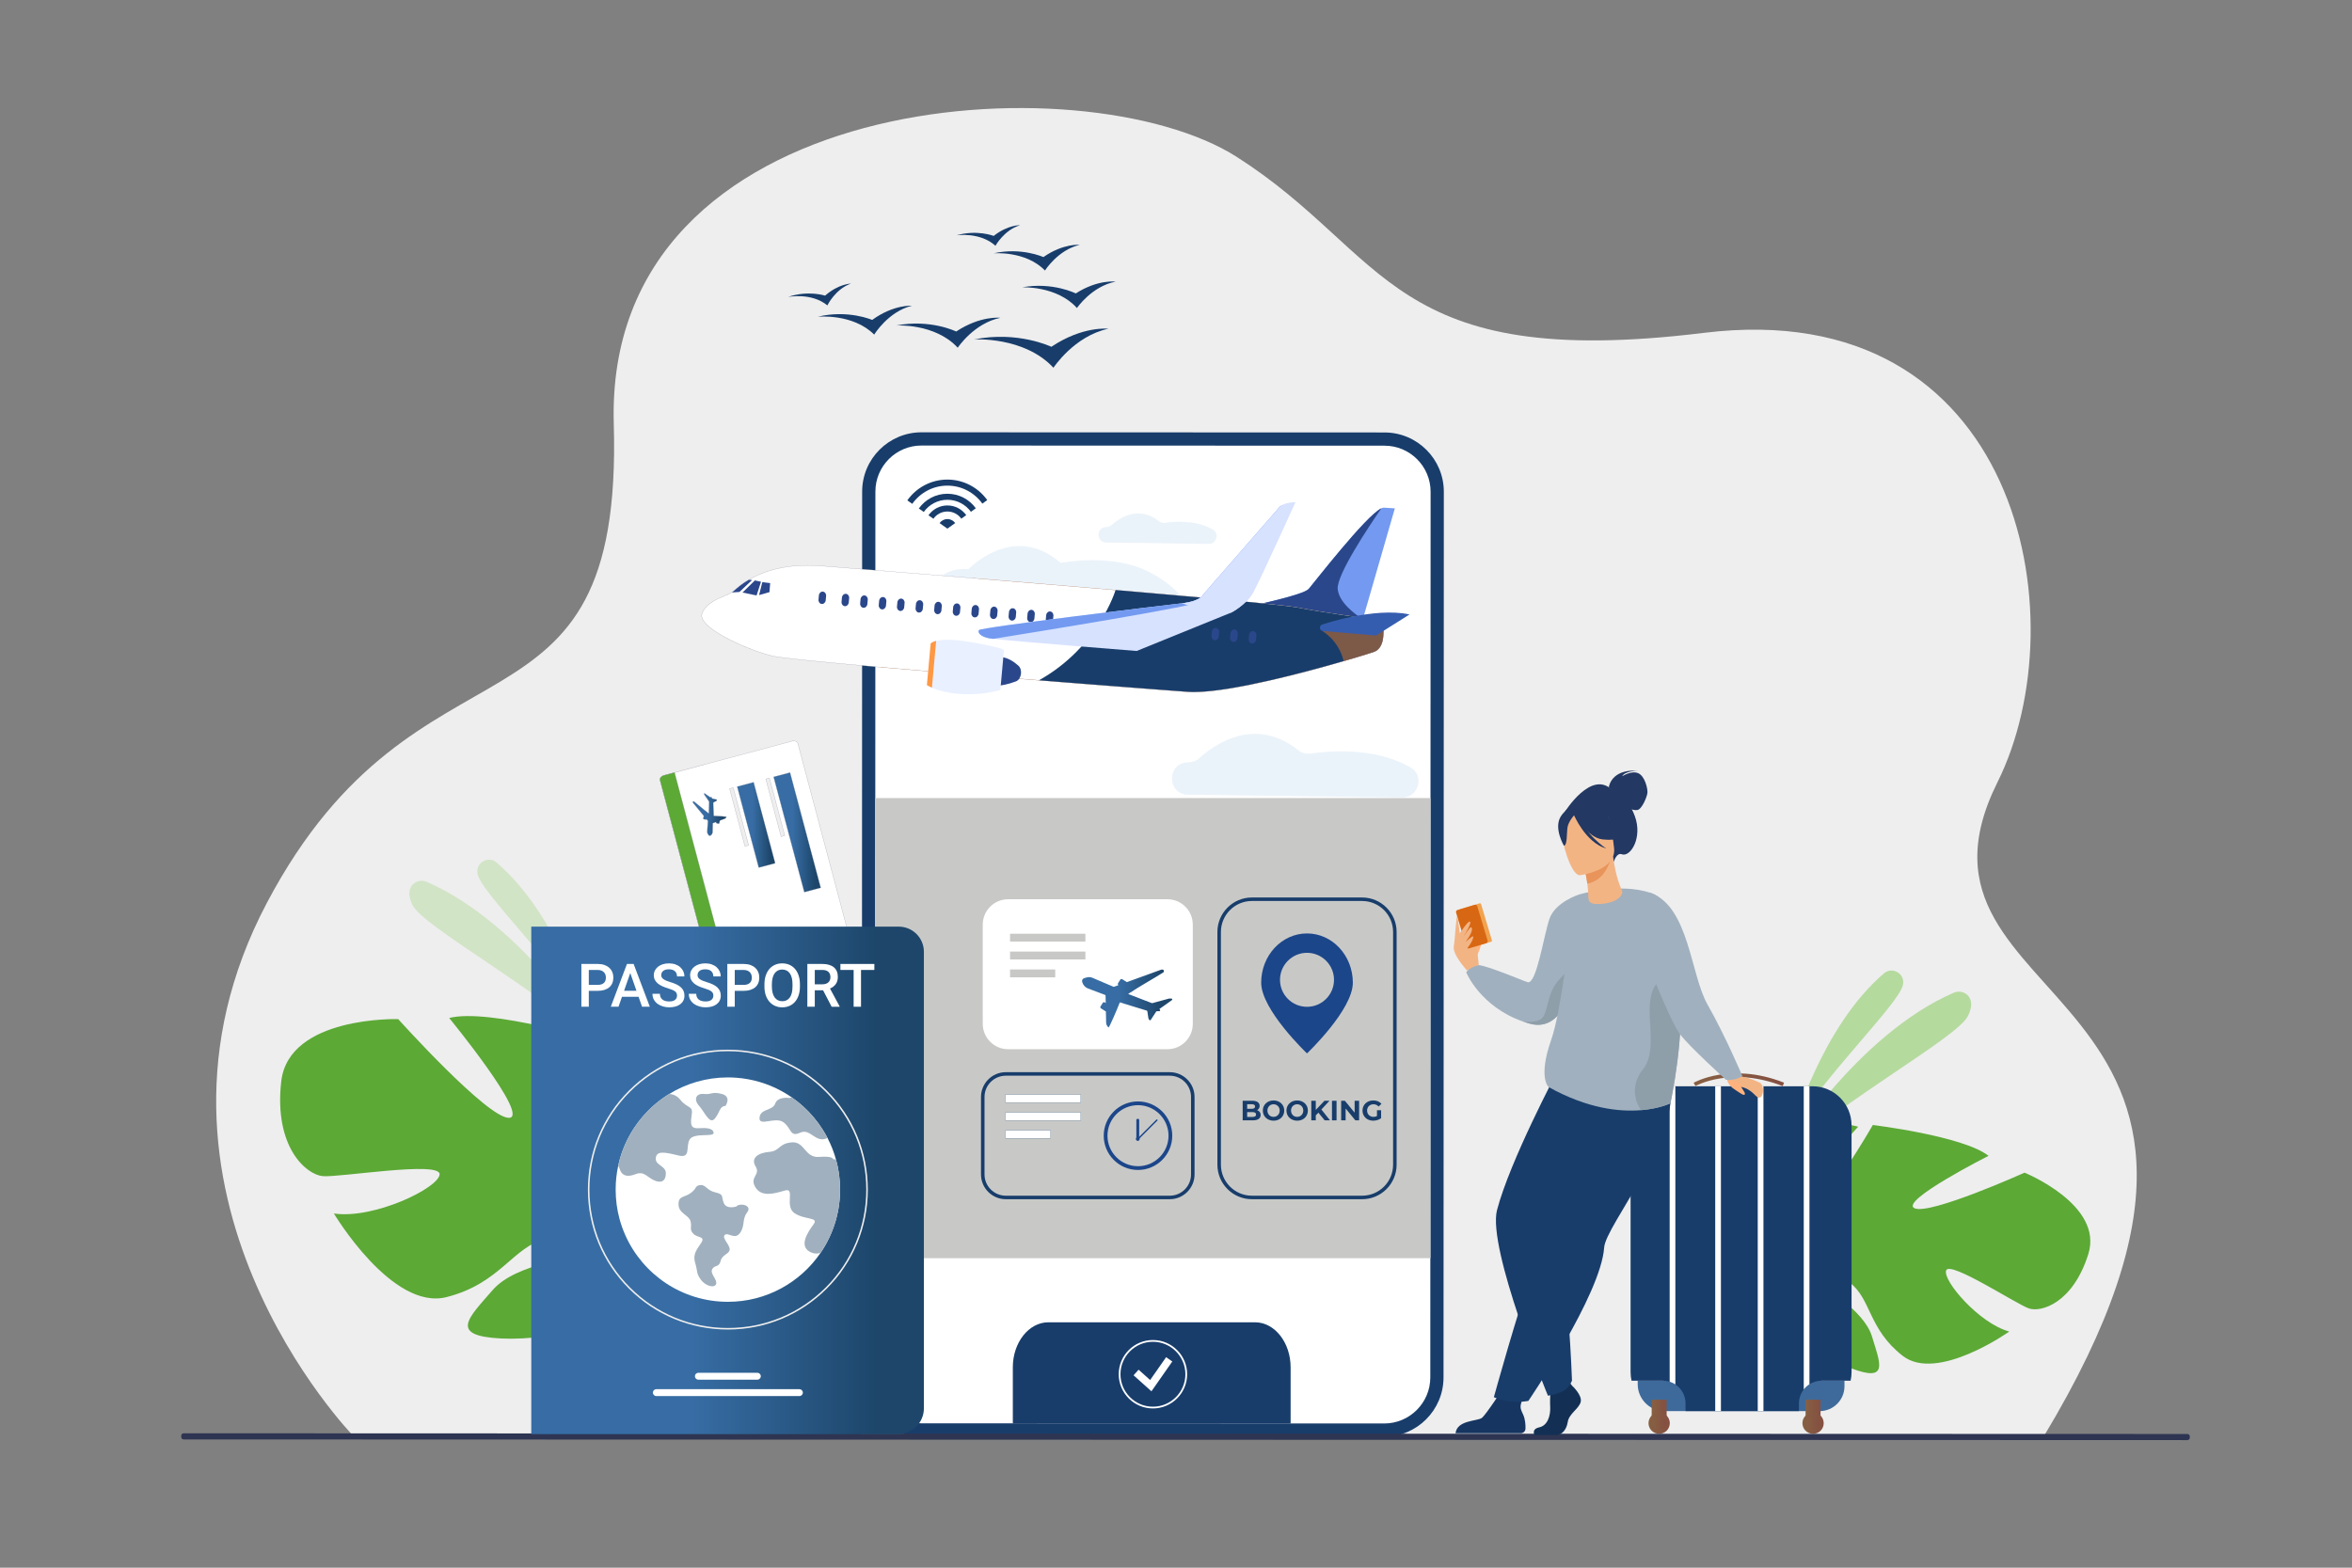 <?xml version="1.0" encoding="UTF-8"?>
<svg id="_x2018_лой_x5F_1" xmlns="http://www.w3.org/2000/svg" xmlns:xlink="http://www.w3.org/1999/xlink" version="1.1" viewBox="0 0 3000 2000">
  <rect x="0" y="0" width="3000" height="2000" fill="#808080" stroke="none"/>
  <!-- Generator: Adobe Illustrator 29.7.1, SVG Export Plug-In . SVG Version: 2.1.1 Build 8)  -->
  <defs>
    <style>
      .st0 {
        fill: #e8945b;
      }

      .st1 {
        fill: #ffb27d;
      }

      .st2 {
        fill: #f1a34f;
      }

      .st3 {
        fill: #183d6b;
      }

      .st4 {
        fill: url(#linear-gradient2);
      }

      .st5 {
        fill: url(#linear-gradient1);
      }

      .st6 {
        fill: url(#linear-gradient3);
      }

      .st7 {
        fill: url(#linear-gradient6);
      }

      .st8 {
        fill: url(#linear-gradient7);
      }

      .st9 {
        fill: url(#linear-gradient5);
      }

      .st10 {
        fill: url(#linear-gradient4);
      }

      .st11, .st12, .st13, .st14, .st15, .st16, .st17 {
        stroke-miterlimit: 10;
        stroke-width: .25px;
      }

      .st11, .st12, .st13, .st14, .st16, .st17 {
        stroke: #858598;
      }

      .st11, .st18 {
        fill: #eee;
      }

      .st19 {
        fill: url(#linear-gradient11);
      }

      .st20 {
        fill: #7dc64e;
      }

      .st20, .st21, .st22 {
        opacity: .5;
      }

      .st23 {
        fill: #ff9843;
      }

      .st12, .st24, .st15 {
        fill: #fff;
      }

      .st25 {
        fill: #3e6a9b;
      }

      .st26 {
        fill: url(#linear-gradient);
      }

      .st27 {
        fill: #8f9faa;
      }

      .st28 {
        fill: #d7e2ff;
      }

      .st29 {
        fill: #133054;
      }

      .st13 {
        fill: url(#linear-gradient10);
      }

      .st14, .st30 {
        fill: #5ca936;
      }

      .st31 {
        fill: #a0b0be;
      }

      .st32 {
        fill: #739af0;
      }

      .st33 {
        fill: #f3b484;
      }

      .st15 {
        stroke: #183d6b;
      }

      .st34 {
        fill: #d86713;
      }

      .st35 {
        fill: #355daf;
      }

      .st36 {
        fill: #163560;
      }

      .st22 {
        fill: #e27727;
      }

      .st37 {
        fill: #e58638;
      }

      .st38 {
        fill: #1c468a;
      }

      .st39 {
        fill: #233862;
      }

      .st40 {
        fill: #e9f0ff;
      }

      .st41 {
        fill: #c8c9c7;
      }

      .st42 {
        fill: #2e3552;
      }

      .st43 {
        fill: #ebf3fa;
      }

      .st16 {
        fill: url(#linear-gradient8);
      }

      .st17 {
        fill: url(#linear-gradient9);
      }

      .st44 {
        fill: #2b478b;
      }
    </style>
    <linearGradient id="linear-gradient" x1="2160.23" y1="1377.48" x2="2275.57" y2="1377.48" gradientUnits="userSpaceOnUse">
      <stop offset="0" stop-color="#866042"/>
      <stop offset="1" stop-color="#854f41"/>
    </linearGradient>
    <linearGradient id="linear-gradient1" x1="2106.72" y1="1798.69" x2="2125.81" y2="1798.69" xlink:href="#linear-gradient"/>
    <linearGradient id="linear-gradient2" x1="2102.69" y1="1815.63" x2="2129.85" y2="1815.63" xlink:href="#linear-gradient"/>
    <linearGradient id="linear-gradient3" x1="2108.02" y1="1815.63" x2="2124.51" y2="1815.63" xlink:href="#linear-gradient"/>
    <linearGradient id="linear-gradient4" x1="2303.05" y1="1798.69" x2="2322.14" y2="1798.69" xlink:href="#linear-gradient"/>
    <linearGradient id="linear-gradient5" x1="2299.01" y1="1815.63" x2="2326.17" y2="1815.63" xlink:href="#linear-gradient"/>
    <linearGradient id="linear-gradient6" x1="2304.35" y1="1815.63" x2="2320.84" y2="1815.63" xlink:href="#linear-gradient"/>
    <linearGradient id="linear-gradient7" x1="1380.16" y1="1273.87" x2="1495.25" y2="1273.87" gradientUnits="userSpaceOnUse">
      <stop offset=".41" stop-color="#376da4"/>
      <stop offset=".88" stop-color="#1d466a"/>
    </linearGradient>
    <linearGradient id="linear-gradient8" x1="940.2" y1="1052.33" x2="988.62" y2="1052.33" gradientTransform="translate(-300.46 1713.83) rotate(-75.1)" xlink:href="#linear-gradient7"/>
    <linearGradient id="linear-gradient9" x1="986.66" y1="1061.79" x2="1046.7" y2="1061.79" gradientTransform="translate(-270.77 1771.37) rotate(-75.1)" xlink:href="#linear-gradient7"/>
    <linearGradient id="linear-gradient10" x1="883.73" y1="1039.17" x2="926.63" y2="1039.17" xlink:href="#linear-gradient7"/>
    <linearGradient id="linear-gradient11" x1="677.65" y1="1505.89" x2="1178.44" y2="1505.89" xlink:href="#linear-gradient7"/>
  </defs>
  <path class="st18" d="M451.21,1832.55s-305.03-312.85-110.78-680.74c194.26-367.89,454.92-182.76,442.45-611.03-12.47-428.27,599.79-464.86,794.63-340.61,194.84,124.25,193.62,273.81,595.95,224.46,402.33-49.35,479.04,363.19,374.31,573.38-148.61,298.23,412.07,249.23,58.59,835.28l-2155.14-.74Z"/>
  <path class="st30" d="M2663.69,1599.82c19.7-62.8-81.34-103.77-81.34-103.77,0,0-121.19,54.51-140.46,45.34-19.27-9.17,94.51-66.83,94.51-66.83-32.44-25.43-147.62-39.33-147.62-39.33,0,0-64.24,112.87-80.66,99.24-16.42-13.63,61.98-97.04,61.98-97.04-39.87-11.33-96.04,7.76-96.04,7.76-79.65,38.64-49.02,177.55-100.23,206.09h0s-10.42,4.66-24.51,14.88l9.12,5.83c2.31-1.97,4.64-3.81,7-5.5.01-.02.02-.03.04-.03.04-.02.07-.05.1-.07,1.53-1.01,3.7-2.44,6.38-4.17,0,0,0,0,0,0,0,0,0,0,.01,0,6.27-3.68,10.73-6.5,13.78-8.65,0,0,.02-.01.03-.02,19.29-11.79,56.84-27.87,56.59-25.98-5.76,43.44,68.76,98.88,117.96,117.74,49.2,18.86,38.07-5.52,27.37-40.39-10.7-34.87-63.13-60.97-72.65-78.04-9.51-17.07,16.67-11.34,44.24,9.41,27.58,20.75,23.55,59.01,67.55,93.4,44,34.38,135.97-30.93,135.97-30.93-38.76-10.62-85.36-65.51-80.46-78.09,4.89-12.58,90.06,43.39,105.59,48.6,15.52,5.2,56.04-6.61,75.74-69.41Z"/>
  <path class="st30" d="M358.7,1379.82c9.4-83.91,149.2-79.68,149.2-79.68,0,0,114.01,126.73,141.37,125.95,27.37-.78-76.32-127.38-76.32-127.38,51.24-13.05,193.63,30.29,193.63,30.29,0,0,16.95,165.74,43.28,158.24,26.33-7.49-22.5-145.99-22.5-145.99,52.67,7.35,108.7,58.83,108.7,58.83,73.47,86.6-34.41,233.77,10.91,293.78h0s9.81,10.86,21.06,30.15l-13.72,2.11c-1.69-3.51-3.47-6.87-5.37-10.08,0-.03-.02-.04-.04-.06-.03-.05-.06-.09-.08-.14-1.27-1.98-3.08-4.79-5.33-8.2,0,0,0,0,0-.01,0,0-.01,0-.01-.02-5.46-7.56-9.22-13.19-11.69-17.29,0-.01-.02-.03-.02-.04-16.53-23.83-52.27-62.14-52.96-59.79-15.73,53.96-131.9,80.45-199.41,77.11-67.51-3.34-41.83-26.19-11.21-61.58,30.62-35.39,105.67-38.87,125.67-53.97s-13.69-21.94-56.8-11.86c-43.11,10.08-58.2,57.07-127.64,74.64-69.44,17.57-143.56-106.71-143.56-106.71,50.99,7.6,134.11-32.69,134.88-49.99.77-17.3-128.18,4.29-149.09,2.36-20.91-1.93-62.35-36.77-52.95-120.68Z"/>
  <g>
    <path class="st20" d="M2287.16,1438.96s36.21-129.17,115.89-197.21c10.59-9.04,26.71.28,24.28,13.99-.04.23-.08.46-.13.69-4.53,23.34-95.47,110.62-140.04,182.53Z"/>
    <path class="st20" d="M2273.1,1475.37s92.83-154.04,218.95-208.92c7.69-3.35,16.92-.26,20.55,7.3,2.36,4.92,2.65,12.09-2.47,22.4-13.65,27.51-156.85,104.97-237.03,179.21Z"/>
  </g>
  <g class="st21">
    <path class="st20" d="M749.19,1297.54s-36.21-129.17-115.89-197.21c-10.59-9.04-26.71.28-24.28,13.99.04.23.08.46.13.69,4.53,23.34,95.47,110.62,140.04,182.53Z"/>
    <path class="st20" d="M763.26,1333.94s-92.83-154.04-218.95-208.92c-7.69-3.35-16.92-.26-20.55,7.3-2.36,4.92-2.65,12.09,2.47,22.4,13.65,27.51,156.85,104.97,237.03,179.21Z"/>
  </g>
  <path class="st15" d="M1833.19,627.38l-.39,1129.9c-.01,37.12-30.11,67.2-67.22,67.19l-590.65-.2c-37.12-.01-67.2-30.11-67.19-67.23l.39-1129.9c.01-37.11,30.11-67.19,67.23-67.17l590.65.2c37.11.01,67.19,30.11,67.17,67.22Z"/>
  <path class="st3" d="M1765.57,1832.91l-590.65-.2c-41.71-.01-75.63-33.96-75.62-75.67l.39-1129.9c.01-41.71,33.96-75.63,75.67-75.62l590.65.2c41.71.01,75.63,33.96,75.61,75.67l-.39,1129.9c-.01,41.71-33.96,75.63-75.67,75.62ZM1175.36,568.39c-32.41-.01-58.78,26.34-58.79,58.75l-.39,1129.9c-.01,32.41,26.34,58.78,58.75,58.79l590.65.2c32.41.01,58.78-26.34,58.79-58.75l.39-1129.9c.01-32.41-26.34-58.78-58.75-58.79l-590.65-.2Z"/>
  <g>
    <path class="st3" d="M1218.34,667.3l-9.93,7.12-9.98-7.05c2.21-3.11,5.87-5.17,9.98-5.17,4.09,0,7.72,2.01,9.93,5.1Z"/>
    <path class="st3" d="M1208.42,644.84c-9.98,0-18.81,4.96-24.16,12.55l6.3,4.43c3.96-5.61,10.5-9.26,17.86-9.26,7.31,0,13.79,3.61,17.75,9.14l6.28-4.5c-5.37-7.49-14.15-12.35-24.02-12.36Z"/>
    <path class="st3" d="M1208.43,611.83c-21.12,0-39.8,10.48-51.13,26.53l6.3,4.43c9.94-14.04,26.33-23.25,44.82-23.24,18.34,0,34.62,9.07,44.58,22.94l6.25-4.5c-11.34-15.83-29.88-26.15-50.83-26.16Z"/>
    <path class="st3" d="M1208.43,629.89c-15.02,0-28.35,7.43-36.46,18.82l6.3,4.43c6.72-9.39,17.73-15.53,30.16-15.53,12.32,0,23.25,6.05,29.99,15.32l6.25-4.47c-8.13-11.25-21.35-18.56-36.24-18.56Z"/>
  </g>
  <g>
    <path class="st3" d="M1341.02,442.42s-43.07-20.69-98.72-9.33c0,0,63.65-4.35,101.4,36.05,0,0,26.39-40.48,70.03-49.76,0,0-32.51-3.88-72.7,23.03Z"/>
    <path class="st3" d="M1219.64,422.92s-33.22-16.2-76.31-7.66c0,0,49.25-3.07,78.26,28.34,0,0,20.6-31.19,54.38-38.16,0,0-25.13-3.14-56.33,17.48Z"/>
    <path class="st3" d="M1112.49,408.15s-30.84-13.45-69.7-4.03c0,0,44.68-4.69,72.27,22.76,0,0,17.53-29.16,48-36.81,0,0-22.98-1.89-50.56,18.07Z"/>
    <path class="st3" d="M1052.42,377.16s-21.64-7.13-47.26,1.68c0,0,29.83-5.98,50.17,10.79,0,0,9.98-20.77,30.04-27.85,0,0-15.61.17-32.96,15.38Z"/>
    <path class="st3" d="M1267.46,300.96s-21.24-8.25-47.28-.79c0,0,30.1-4.42,49.54,13.39,0,0,11.05-20.22,31.46-26.25,0,0-15.6-.64-33.71,13.64Z"/>
    <path class="st3" d="M1372.16,374.36s-29.64-14.95-68.45-7.79c0,0,44.27-2.17,69.95,26.39,0,0,18.87-27.77,49.3-33.63,0,0-22.53-3.12-50.81,15.03Z"/>
    <path class="st3" d="M1330.84,327.98s-27.91-12.78-63.51-4.81c0,0,40.83-3.55,65.55,21.94,0,0,16.47-26.31,44.38-32.79,0,0-20.93-2.1-46.41,15.66Z"/>
  </g>
  <path class="st25" d="M2088.91,1761.46h263.74v7.07c0,17.52-14.22,31.74-31.74,31.74h-197.68c-18.94,0-34.32-15.38-34.32-34.32v-4.49h0Z"/>
  <path class="st3" d="M2361.69,1435.66v314.75c0,3.79-.42,7.49-1.23,11.05h-36.92c-5.73,0-11.08,1.67-15.58,4.55-2.79,1.77-5.24,4.01-7.26,6.61-3.85,4.92-6.13,11.11-6.13,17.83v9.81h-144.63v-9.81c0-10.12-5.17-19.03-13.03-24.22-2.22-1.47-4.66-2.64-7.26-3.45-2.74-.86-5.66-1.32-8.68-1.32h-39.9c-.8-3.56-1.23-7.26-1.23-11.05v-314.75c0-27.54,22.3-49.85,49.81-49.85h182.21c27.51,0,49.81,22.32,49.81,49.85Z"/>
  <path class="st26" d="M2273.84,1385.63c-65.27-25.73-110.8-.41-111.25-.15l-2.35-4.1c.49-.28,12.12-6.88,32.23-10.22,18.47-3.07,47.88-3.82,83.11,10.07l-1.73,4.4Z"/>
  <rect class="st5" x="2106.72" y="1785.69" width="19.09" height="26"/>
  <path class="st4" d="M2102.69,1815.63c0-7.51,6.08-13.59,13.58-13.59s13.58,6.09,13.58,13.59-6.08,13.59-13.58,13.59-13.58-6.09-13.58-13.59Z"/>
  <path class="st6" d="M2108.02,1815.63c0-4.56,3.69-8.25,8.24-8.25s8.25,3.69,8.25,8.25-3.69,8.25-8.25,8.25-8.24-3.69-8.24-8.25Z"/>
  <rect class="st10" x="2303.05" y="1785.69" width="19.09" height="26"/>
  <path class="st9" d="M2299.01,1815.63c0-7.51,6.08-13.59,13.58-13.59s13.58,6.09,13.58,13.59-6.08,13.59-13.58,13.59-13.58-6.09-13.58-13.59Z"/>
  <path class="st7" d="M2304.35,1815.63c0-4.56,3.69-8.25,8.24-8.25s8.25,3.69,8.25,8.25-3.69,8.25-8.25,8.25-8.24-3.69-8.24-8.25Z"/>
  <path class="st24" d="M2136.93,1385.8v380.43c-2.22-1.47-4.66-2.64-7.26-3.45v-376.98h7.26Z"/>
  <rect class="st24" x="2187.79" y="1385.8" width="7.26" height="414.46"/>
  <rect class="st24" x="2242.03" y="1385.8" width="7.26" height="414.46"/>
  <path class="st24" d="M2307.97,1385.8v380.21c-2.79,1.77-5.24,4.01-7.26,6.61v-386.81h7.26Z"/>
  <rect class="st41" x="1116.18" y="1018.14" width="708.38" height="587.01"/>
  <path class="st3" d="M1646.2,1744.32v69.18c0,.85-.02,1.7-.05,2.54h-354.23c-.04-.84-.05-1.69-.05-2.54v-69.18c0-31.56,20.37-57.38,45.26-57.38h263.81c24.89,0,45.26,25.82,45.26,57.38Z"/>
  <g>
    <polygon class="st24" points="1468.68 1774.97 1445.88 1754.56 1452.29 1747.4 1467.01 1760.59 1487.4 1731.43 1495.27 1736.93 1468.68 1774.97"/>
    <path class="st24" d="M1470.57,1796.84c-24.07,0-43.64-19.58-43.64-43.64s19.58-43.64,43.64-43.64,43.64,19.58,43.64,43.64-19.58,43.64-43.64,43.64ZM1470.57,1711.8c-22.83,0-41.4,18.57-41.4,41.4s18.57,41.4,41.4,41.4,41.4-18.57,41.4-41.4-18.57-41.4-41.4-41.4Z"/>
  </g>
  <path class="st43" d="M1179.61,758.73s16.4-36.52,55.63-32.47c0,0,56.94-60.88,117.67-8.12,0,0,64.55-13.07,112.35,11.32,31.87,16.26,42.4,33.32,42.4,33.32l-328.05-4.06Z"/>
  <path class="st43" d="M1410.64,672.39c.2,0,.41-.01.61-.02,2.49-.04,4.88-.94,6.71-2.61,8.25-7.54,33.38-26.3,60.44-4.75,2.12,1.69,4.85,2.39,7.53,1.99,10.45-1.53,37.76-4,59.14,7.45.58.31,1.15.62,1.71.94,8.9,4.99,5.16,18.6-5.04,18.47l-130.81-1.7c-12.82-.17-13.11-19.3-.29-19.77Z"/>
  <path class="st43" d="M1514.61,972.57c.43-.02.85-.03,1.28-.03,5.19-.09,10.18-1.95,14.02-5.46,17.22-15.74,69.69-54.9,126.18-9.91,4.42,3.52,10.14,4.98,15.73,4.16,21.82-3.19,78.83-8.35,123.47,15.56,1.22.65,2.41,1.3,3.57,1.96,18.58,10.42,10.78,38.84-10.52,38.56l-273.11-3.55c-26.77-.35-27.37-40.28-.61-41.28Z"/>
  <path class="st3" d="M1737.41,1529.91h-140.61c-24.26,0-43.99-19.73-43.99-43.99v-296.95c0-24.26,19.73-43.99,43.99-43.99h140.61c24.26,0,43.99,19.73,43.99,43.99v296.95c0,24.26-19.73,43.99-43.99,43.99ZM1596.79,1149.46c-21.78,0-39.5,17.72-39.5,39.5v296.95c0,21.78,17.72,39.5,39.5,39.5h140.61c21.78,0,39.5-17.72,39.5-39.5v-296.95c0-21.78-17.72-39.5-39.5-39.5h-140.61Z"/>
  <path class="st24" d="M1285.89,1147.22h203.15c17.86,0,32.37,14.5,32.37,32.37v126.59c0,17.86-14.5,32.37-32.37,32.37h-203.15c-17.86,0-32.37-14.5-32.37-32.37v-126.59c0-17.86,14.5-32.37,32.37-32.37Z"/>
  <path class="st3" d="M1492.03,1529.91h-209.14c-17.43,0-31.62-14.18-31.62-31.62v-98.82c0-17.43,14.18-31.62,31.62-31.62h209.14c17.43,0,31.62,14.18,31.62,31.62v98.82c0,17.43-14.18,31.62-31.62,31.62ZM1282.89,1372.34c-14.96,0-27.13,12.17-27.13,27.13v98.82c0,14.96,12.17,27.13,27.13,27.13h209.14c14.96,0,27.13-12.17,27.13-27.13v-98.82c0-14.96-12.17-27.13-27.13-27.13h-209.14Z"/>
  <path class="st38" d="M1608.64,1253.7c0,34.71,58.46,90.2,58.46,90.2,0,0,58.46-55.49,58.46-90.2s-26.17-62.86-58.46-62.86-58.46,28.15-58.46,62.86ZM1632.66,1250.01c0-18.98,15.47-34.45,34.44-34.45s34.44,15.47,34.44,34.45-15.38,34.44-34.44,34.44-34.44-15.38-34.44-34.44Z"/>
  <path class="st8" d="M1494.11,1273.89l-2.77.03c-.1,0-.19.01-.28.04l-21.22,5.8c-.26.07-.54.05-.78-.07l-29.82-11.48c-.76-.37,3.85-2.62,4.54-3.12,7.46-5.43,31.11-18.65,40-24.53,1.42-.94,1.03-3.12-.63-3.51-.8-.19-1.64-.14-2.41.14l-43.44,15.77-5.84-3.7c-.85-.54-1.98-.28-2.52.57l-2.86,4.53c-.53.83-.29,1.94.52,2.49l-5.6,2.03c-.27.1-.56.09-.82-.02l-26.73-11.4c-2.37-1.01-5.01-1.17-7.48-.45-1,.29-2.08.61-3.08.9-2.07.61-3.21,2.83-2.51,4.87l.35,1.03c1.15,3.35,3.73,6.01,7.04,7.26l21.68,8.16c.43.16.72.57.73,1.03l.19,9.37-1.24-.79c-.85-.54-1.98-.28-2.52.57l-2.86,4.53c-.54.85-.28,1.98.57,2.52l6.27,3.98.3,14.62c.02,1.18.4,2.33,1.07,3.3.86,1.23,1.77,2.6,2.08,2.46,1.03-.46,10.85-22.97,14.19-31.83.19-.5,4.45,1.08,4.95,1.27l29.55,9.04c.38.14.65.48.71.88l1.31,8.62c.15.97.62,1.85,1.34,2.51l.03.03c.51.47,1.32.37,1.69-.21l6.87-10.53c.2-.31.54-.5.9-.51l3.17-.1c.99-.03,1.45-1.24.74-1.93l-.77-.75,16.04-11.38c.89-.63.44-2.04-.66-2.03Z"/>
  <g>
    <path class="st38" d="M1451.52,1492.6c-24.11,0-43.72-19.61-43.72-43.72s19.61-43.72,43.72-43.72,43.72,19.61,43.72,43.72-19.61,43.72-43.72,43.72ZM1451.52,1409.95c-21.47,0-38.93,17.46-38.93,38.93s17.47,38.93,38.93,38.93,38.93-17.47,38.93-38.93-17.47-38.93-38.93-38.93Z"/>
    <g>
      <path class="st38" d="M1450.94,1427.35h.6c.84,0,1.52.68,1.52,1.52v24.36c0,.84-.68,1.52-1.52,1.52h-.6c-.84,0-1.52-.68-1.52-1.52v-24.36c0-.84.68-1.52,1.52-1.52Z"/>
      <path class="st38" d="M1450.72,1453.96l-.05-.05c-.34-.34-.34-.9,0-1.24l24.31-24.31c.34-.34.9-.34,1.24,0l.05.05c.34.34.34.9,0,1.24l-24.31,24.31c-.34.34-.9.34-1.23,0Z"/>
      <path class="st38" d="M1448.85,1453.08c0-1.32,1.07-2.39,2.39-2.39s2.39,1.07,2.39,2.39-1.07,2.39-2.39,2.39-2.39-1.07-2.39-2.39Z"/>
    </g>
  </g>
  <g>
    <rect class="st15" x="1282.35" y="1396.51" width="96.13" height="9.97"/>
    <rect class="st15" x="1282.35" y="1419.27" width="96.13" height="10.04"/>
    <rect class="st15" x="1282.35" y="1442.1" width="57.64" height="10.04"/>
  </g>
  <g>
    <rect class="st41" x="1288.31" y="1191.22" width="96.13" height="9.97"/>
    <rect class="st41" x="1288.31" y="1213.98" width="96.13" height="10.04"/>
    <rect class="st41" x="1288.31" y="1236.81" width="57.64" height="10.04"/>
  </g>
  <path class="st42" d="M2789.99,1837.24l-2555.72-.88c-1.71,0-3.11-1.4-3.11-3.12v-1.59c0-1.71,1.4-3.12,3.12-3.11l2555.72.88c1.71,0,3.11,1.4,3.11,3.12v1.6c0,1.71-1.4,3.11-3.12,3.11Z"/>
  <path class="st32" d="M1779.15,648.55l-40.67,140.89-1.28-.16-138.94-16.88s64.35-13.38,71.04-21.11c6.3-7.28,73.12-93.61,92.67-102.84,1.2-.57,2.22-.84,3.04-.79l14.15.88Z"/>
  <path class="st44" d="M1737.2,789.28l-138.94-16.88s64.35-13.38,71.04-21.11c6.3-7.28,73.12-93.61,92.67-102.84-17.3,25.13-57.41,85.52-55.71,103.08,1.62,16.72,21.19,31.41,30.95,37.75Z"/>
  <path class="st37" d="M1752.21,831.71c-4.74,1.62-18.92,6.09-38.37,11.75-55.92,16.26-155.38,42.37-199.27,39.15-39.37-2.89-247.6-18.79-391.64-31.42,34.85-61.21,78.31-95.02,118.08-113.56,167.81,13.75,387.27,32.33,415.2,37.72,45.93,8.88,106.87,16.1,106.87,16.1,0,0,.41,1.86.81,4.82,1.29,9.6,2.38,30.6-11.67,35.44Z"/>
  <path class="st12" d="M1764.6,806.46c-.01.34-.01.71-.02,1.06-.12,7.64-1.68,16.16-7.08,21.07-.18.17-.37.33-.57.49-.38.31-.79.62-1.2.89h0c-.2.14-.42.27-.65.41-.21.12-.43.25-.67.37h-.01c-.22.12-.45.23-.7.34-.24.11-.48.22-.74.32-.24.1-.5.19-.76.28-.08.03-.15.05-.23.07h0c-.08.03-.16.06-.24.09-.08.03-.17.05-.25.08h0c-.09.03-.18.06-.27.09h0c-.09.03-.19.06-.28.1-.1.03-.2.06-.29.09h0c-.1.04-.2.07-.3.11-.11.03-.21.07-.32.1h0c-.11.04-.21.07-.33.11-.11.04-.23.07-.34.11-.24.08-.49.16-.74.24h-.01c-.12.04-.25.08-.37.12h0c-.13.05-.26.09-.39.13-.1.03-.19.06-.29.09-1.05.34-2.22.72-3.5,1.12-.24.07-.47.14-.73.22-3.36,1.06-7.44,2.32-12.13,3.73-.48.14-.97.29-1.47.44-.82.25-1.66.5-2.51.76-.18.05-.36.11-.56.16-.25.08-.53.16-.79.24-.26.08-.52.15-.8.23-.27.08-.54.16-.81.24-.26.08-.54.16-.82.24-.27.08-.55.16-.82.24-.28.08-.56.17-.84.25-.28.08-.57.16-.84.24,0,0,0,0,0,0-.28.08-.57.16-.85.24-.2.06-.4.12-.62.19-.08.01-.16.04-.24.07-.29.08-.58.16-.87.24-1.45.43-2.94.87-4.46,1.3-.87.26-1.76.51-2.66.78-.77.22-1.54.44-2.32.67-.59.17-1.17.34-1.77.51-2.31.66-4.68,1.33-7.11,2.02-.5.14-.98.27-1.46.41-.85.24-1.7.47-2.55.72-.77.22-1.54.43-2.33.66-.87.24-1.74.48-2.61.73-29.06,8.07-64.29,17.11-96.96,23.68-1.14.23-2.29.45-3.43.69-.57.11-1.13.22-1.7.33-1.14.22-2.27.43-3.4.65-3.38.65-6.73,1.26-10.03,1.84-1.1.19-2.19.38-3.28.57-.55.09-1.09.18-1.63.27-1.08.18-2.16.35-3.23.54-1.07.17-2.14.33-3.2.49-1.05.16-2.1.32-3.15.47-1.04.16-2.09.31-3.11.45-1.04.14-2.06.28-3.07.42-1.02.13-2.03.26-3.03.39-.49.06-1,.12-1.49.18-1.98.24-3.94.46-5.84.67-.48.05-.96.1-1.43.14-.95.09-1.88.18-2.82.27-1.86.16-3.67.31-5.45.42-1.33.1-2.64.17-3.93.23-.86.05-1.71.08-2.54.11-1.25.05-2.48.08-3.67.09-1.6.03-3.16.02-4.65,0-.76-.01-1.49-.04-2.22-.07-.36-.01-.72-.02-1.08-.05-.72-.03-1.41-.07-2.1-.12-.24-.02-.5-.04-.77-.06-.06,0-.12,0-.18,0-.16-.02-.33-.03-.5-.04-.65-.05-1.32-.09-2.05-.15-.19-.01-.38-.03-.59-.04-.24-.02-.48-.04-.74-.06-.37-.02-.77-.05-1.16-.08-.21-.02-.42-.03-.64-.05-.21,0-.43-.03-.65-.05-.44-.03-.89-.06-1.34-.1-.45-.03-.92-.07-1.39-.1-.24-.02-.48-.03-.73-.05-.6-.05-1.2-.09-1.83-.14-.29-.02-.59-.04-.88-.07-.62-.04-1.25-.09-1.9-.14-.27-.02-.54-.03-.83-.06-.8-.06-1.6-.12-2.44-.18-2.31-.17-4.77-.36-7.38-.56-.31-.03-.64-.05-.97-.08-.65-.04-1.3-.09-1.98-.14-.99-.08-2.01-.15-3.05-.23-.42-.04-.85-.07-1.26-.1-.98-.07-1.98-.15-2.98-.22-.36-.03-.74-.06-1.1-.08-.69-.06-1.38-.11-2.09-.16l-2.3-.18c-.41-.03-.82-.06-1.23-.09-.38-.03-.77-.06-1.15-.09-.62-.04-1.23-.09-1.86-.14-3.58-.27-7.31-.56-11.18-.85-.57-.05-1.12-.09-1.7-.13-.86-.07-1.73-.14-2.6-.2-2.02-.16-4.09-.31-6.18-.47-.16-.02-.32-.03-.48-.04-1.82-.14-3.65-.28-5.51-.42-.09-.01-.18-.02-.26-.02-11.09-.86-23.05-1.79-35.67-2.77-.64-.05-1.27-.1-1.92-.15-2.55-.19-5.14-.39-7.74-.6-1.64-.13-3.28-.26-4.93-.39-.09,0-.18-.01-.27-.02-1.88-.14-3.78-.29-5.68-.44-.23-.01-.46-.04-.71-.05-3.34-.26-6.73-.53-10.16-.8-.88-.07-1.76-.14-2.63-.21-.27-.02-.53-.04-.81-.06-2.99-.23-6.02-.47-9.06-.72-1.33-.1-2.65-.2-3.99-.31-.89-.07-1.77-.14-2.65-.2-1.8-.15-3.59-.29-5.4-.43-2.7-.21-5.42-.42-8.15-.65-.24,0-.48-.04-.73-.05-1.13-.1-2.25-.18-3.37-.27-.08-.01-.16-.01-.24-.02-3.35-.26-6.71-.54-10.1-.8-.09,0-.18-.02-.28-.03-.35-.03-.7-.05-1.05-.08-1.99-.15-3.99-.31-5.99-.47-1.5-.12-3.02-.23-4.53-.36-.94-.07-1.88-.14-2.82-.22-3.93-.3-7.86-.63-11.82-.94h-.1c-6.55-.55-13.14-1.07-19.77-1.61-.91-.07-1.81-.14-2.72-.22h-.19c-2.91-.24-5.8-.48-8.72-.72-.9-.07-1.79-.14-2.69-.22-2.5-.2-5.01-.4-7.51-.61-5.09-.42-10.19-.84-15.27-1.25-3.22-.26-6.44-.52-9.65-.79-2.02-.17-4.04-.34-6.05-.5-4.82-.39-9.61-.79-14.4-1.18-.23-.02-.45-.04-.69-.06-3-.25-6.01-.49-8.99-.75-4.26-.35-8.52-.72-12.75-1.07-1.7-.14-3.39-.28-5.08-.42-.52-.04-1.03-.09-1.54-.13-3.42-.28-6.81-.58-10.2-.86-.5-.04-1-.08-1.49-.12-2.32-.2-4.63-.39-6.94-.6-9.76-.83-19.35-1.65-28.72-2.46-1.13-.09-2.25-.19-3.38-.29-.69-.06-1.37-.12-2.05-.17-.92-.09-1.83-.16-2.75-.24-1.82-.16-3.63-.31-5.43-.47-34.92-3.06-66.07-5.94-90.12-8.38-2.45-.24-4.84-.48-7.13-.73-5.71-.6-10.94-1.16-15.65-1.71-13.32-1.5-22.4-2.77-26-3.67-19.45-4.91-51.9-17.81-71.79-31.21-11.99-8.09-19.41-16.35-16.66-23.17,3.5-8.67,11.11-13.91,18.93-17.76,6.77-3.35,13.7-5.65,18.23-8.28.26-.15.51-.3.77-.45.84-.52,1.57-1.07,2.2-1.64.1-.1.2-.18.32-.3,1.77-1.61,4.67-4.29,8.87-7.44,2.8-2.1,6.16-4.4,10.15-6.74.03-.02.04-.02.06-.04,17.4-10.19,46.51-20.97,90.84-17.77,0,0,86.77,6.85,195.03,15.73h.01c10.79.88,21.79,1.79,32.94,2.71h0c3.71.3,7.45.61,11.2.92,5.62.46,11.28.94,16.95,1.4h.01c9.46.79,18.98,1.57,28.54,2.37,1.91.16,3.83.32,5.74.47,3.83.32,7.65.65,11.48.96,7.67.65,15.33,1.29,23,1.94,3.82.32,7.63.65,11.45.96,13.63,1.15,27.18,2.3,40.54,3.45h.06c38.59,3.31,75.61,6.54,108.44,9.52h0c1.74.15,3.46.31,5.17.46,19.27,1.76,37.01,3.41,52.64,4.93,7.48.74,14.49,1.43,20.95,2.09,23.4,2.38,39.72,4.3,46.09,5.53,16.55,3.2,35.04,6.19,51.92,8.69,1.39.21,2.78.41,4.14.61.07.02.14.02.21.03,2.09.31,4.15.61,6.18.9.06,0,.12.02.18.03,2.34.33,4.63.66,6.86.97,3.26.45,6.39.88,9.35,1.28,1.28.17,2.52.34,3.74.5,14.58,1.94,24.28,3.09,24.28,3.09,0,0,.06.26.15.75,0,.04.02.08.03.12.02.13.05.27.08.43.05.31.12.68.18,1.09.09.55.19,1.17.28,1.88,0,0,0,.01.01.01.02.17.05.35.07.54.08.59.16,1.21.23,1.89.05.46.1.96.15,1.45.02.27.05.56.07.84.03.31.05.63.07.94.03.45.06.92.09,1.39.01.19.02.38.02.58.02.33.03.68.04,1.01.01.18.01.35.01.52,0,.34.02.7.02,1.04,0,.17,0,.35.01.53Z"/>
  <path class="st3" d="M1764.6,806.46c-.01.34-.01.71-.02,1.06-.12,7.64-1.68,16.16-7.08,21.07-.18.17-.37.33-.57.49-.38.31-.79.62-1.2.89h0c-.2.14-.42.27-.65.41-.21.12-.43.25-.67.37h-.01c-.22.12-.45.23-.7.34-.24.11-.48.22-.74.32-.24.1-.5.19-.76.28-.08.03-.15.05-.23.07h0c-.08.03-.16.06-.24.09-.08.03-.17.05-.25.08h0c-.09.03-.18.06-.27.09h0c-.09.03-.19.06-.28.1-.1.03-.2.06-.29.09h0c-.1.04-.2.07-.3.11-.11.03-.21.07-.32.1h0c-.11.04-.21.07-.33.11-.11.04-.23.07-.34.11-.24.08-.49.16-.74.24h-.01c-.12.04-.25.08-.37.12h0c-.13.05-.26.09-.39.13-.1.03-.19.06-.29.09-1.05.34-2.22.72-3.5,1.12-.24.07-.47.14-.73.22-3.36,1.06-7.44,2.32-12.13,3.73-.48.14-.97.29-1.47.44-.82.25-1.66.5-2.51.76-.18.05-.36.11-.56.16-.25.08-.53.16-.79.24-.26.08-.52.15-.8.23-.27.08-.54.16-.81.24-.26.08-.54.16-.82.24-.27.08-.55.16-.82.24-.28.08-.56.17-.84.25-.28.08-.57.16-.84.24,0,0,0,0,0,0-.28.08-.57.16-.85.24-.2.06-.4.12-.62.19-.08.01-.16.04-.24.07-.29.08-.58.16-.87.24-1.45.43-2.94.87-4.46,1.3-.87.26-1.76.51-2.66.78-.77.22-1.54.44-2.32.67-.59.17-1.17.34-1.77.51-2.31.66-4.68,1.33-7.11,2.02-.5.14-.98.27-1.46.41-.85.24-1.7.47-2.55.72-.77.22-1.54.43-2.33.66-.87.24-1.74.48-2.61.73-29.06,8.07-64.29,17.11-96.96,23.68-1.14.23-2.29.45-3.43.69-.57.11-1.13.22-1.7.33-1.14.22-2.27.43-3.4.65-3.38.65-6.73,1.26-10.03,1.84-1.1.19-2.19.38-3.28.57-.55.09-1.09.18-1.63.27-1.08.18-2.16.35-3.23.54-1.07.17-2.14.33-3.2.49-1.05.16-2.1.32-3.15.47-1.04.16-2.09.31-3.11.45-1.04.14-2.06.28-3.07.42-1.02.13-2.03.26-3.03.39-.49.06-1,.12-1.49.18-1.98.24-3.94.46-5.84.67-.48.05-.96.1-1.43.14-.95.09-1.88.18-2.82.27-1.86.16-3.67.31-5.45.42-1.33.1-2.64.17-3.93.23-.86.05-1.71.08-2.54.11-1.25.05-2.48.08-3.67.09-1.6.03-3.16.02-4.65,0-.76-.01-1.49-.04-2.22-.07-.36-.01-.72-.02-1.08-.05-.72-.03-1.41-.07-2.1-.12-.24-.02-.5-.04-.77-.06-.06,0-.12,0-.18,0-.16-.02-.33-.03-.5-.04-.65-.05-1.32-.09-2.05-.15-.19-.01-.38-.03-.59-.04-.24-.02-.48-.04-.74-.06-.37-.02-.77-.05-1.16-.08-.21-.02-.42-.03-.64-.05-.21,0-.43-.03-.65-.05-.44-.03-.89-.06-1.34-.1-.45-.03-.92-.07-1.39-.1-.24-.02-.48-.03-.73-.05-.6-.05-1.2-.09-1.83-.14-.29-.02-.59-.04-.88-.07-.62-.04-1.25-.09-1.9-.14-.27-.02-.54-.03-.83-.06-.8-.06-1.6-.12-2.44-.18-2.31-.17-4.77-.36-7.38-.56-.31-.03-.64-.05-.97-.08-.65-.04-1.3-.09-1.98-.14-.99-.08-2.01-.15-3.05-.23-.42-.04-.85-.07-1.26-.1-.98-.07-1.98-.15-2.98-.22-.36-.03-.74-.06-1.1-.08-.69-.06-1.38-.11-2.09-.16l-2.3-.18c-.41-.03-.82-.06-1.23-.09-.38-.03-.77-.06-1.15-.09-.62-.04-1.23-.09-1.86-.14-3.58-.27-7.31-.56-11.18-.85-.57-.05-1.12-.09-1.7-.13-.86-.07-1.73-.14-2.6-.2-2.02-.16-4.09-.31-6.18-.47-.16-.02-.32-.03-.48-.04-1.82-.14-3.65-.28-5.51-.42-.09-.01-.18-.02-.26-.02-11.09-.86-23.05-1.79-35.67-2.77-.64-.05-1.27-.1-1.92-.15-2.55-.19-5.14-.39-7.74-.6-1.64-.13-3.28-.26-4.93-.39-.09,0-.18-.01-.27-.02-1.88-.14-3.78-.29-5.68-.44-.23-.01-.46-.04-.71-.05-3.34-.26-6.73-.53-10.16-.8-.88-.07-1.76-.14-2.63-.21-.27-.02-.53-.04-.81-.06-2.99-.23-6.02-.47-9.06-.72-1.33-.1-2.65-.2-3.99-.31-.89-.07-1.77-.14-2.65-.2-1.8-.15-3.59-.29-5.4-.43-2.7-.21-5.42-.42-8.15-.65-.24,0-.48-.04-.73-.05-1.13-.1-2.25-.18-3.37-.27-.08-.01-.16-.01-.24-.02-3.35-.26-6.71-.54-10.1-.8-.09,0-.18-.02-.28-.03-.35-.03-.7-.05-1.05-.08,75.99-42.37,97.7-115.12,97.7-115.12h.06c38.59,3.31,75.61,6.54,108.44,9.52h0c1.74.15,3.46.31,5.17.46,19.27,1.76,37.01,3.41,52.64,4.93,7.48.74,14.49,1.43,20.95,2.09,23.4,2.38,39.72,4.3,46.09,5.53,16.55,3.2,35.04,6.19,51.92,8.69,1.39.21,2.78.41,4.14.61.07.02.14.02.21.03,2.09.31,4.15.61,6.18.9.06,0,.12.02.18.03,2.34.33,4.63.66,6.86.97,3.26.45,6.39.88,9.35,1.28,1.28.17,2.52.34,3.74.5,14.58,1.94,24.28,3.09,24.28,3.09,0,0,.06.26.15.75,0,.04.02.08.03.12.02.13.05.27.08.43.05.31.12.68.18,1.09.09.55.19,1.17.28,1.88,0,0,0,.01.01.01.02.17.05.35.07.54.08.59.16,1.21.23,1.89.05.46.1.96.15,1.45.02.27.05.56.07.84.03.31.05.63.07.94.03.45.06.92.09,1.39.01.19.02.38.02.58.02.33.03.68.04,1.01.01.18.01.35.01.52,0,.34.02.7.02,1.04,0,.17,0,.35.01.53Z"/>
  <path class="st22" d="M1752.21,831.7c-4.74,1.63-18.92,6.09-38.36,11.75-6.5-27.18-27.42-38.53-27.42-38.53l77.46-8.65c1.29,9.6,2.38,30.61-11.68,35.44Z"/>
  <g>
    <path class="st44" d="M1338.05,795.83h0c-2.53-.22-4.39-2.72-4.13-5.55l.49-5.46c.26-2.84,2.54-4.98,5.07-4.76h0c2.53.22,4.39,2.72,4.13,5.55l-.49,5.46c-.26,2.83-2.54,4.98-5.07,4.76Z"/>
    <path class="st44" d="M1314.33,793.78h0c-2.53-.22-4.39-2.72-4.13-5.55l.49-5.46c.26-2.84,2.54-4.98,5.07-4.76h0c2.53.22,4.39,2.72,4.13,5.55l-.49,5.46c-.26,2.84-2.54,4.98-5.07,4.76Z"/>
    <path class="st44" d="M1290.6,791.74h0c-2.53-.22-4.39-2.72-4.13-5.55l.49-5.46c.26-2.84,2.54-4.98,5.07-4.76h0c2.53.22,4.39,2.72,4.13,5.55l-.49,5.46c-.26,2.84-2.54,4.98-5.07,4.76Z"/>
    <path class="st44" d="M1266.87,789.69h0c-2.53-.22-4.39-2.72-4.13-5.55l.49-5.46c.26-2.83,2.54-4.98,5.07-4.76h0c2.53.22,4.39,2.72,4.13,5.55l-.49,5.46c-.26,2.83-2.54,4.98-5.07,4.76Z"/>
    <path class="st44" d="M1243.15,787.64h0c-2.53-.22-4.39-2.72-4.13-5.55l.49-5.46c.26-2.83,2.54-4.98,5.07-4.76h0c2.53.22,4.39,2.72,4.13,5.55l-.49,5.46c-.26,2.83-2.54,4.98-5.07,4.76Z"/>
    <path class="st44" d="M1219.42,785.59h0c-2.53-.22-4.39-2.72-4.13-5.55l.49-5.46c.26-2.83,2.54-4.98,5.07-4.76h0c2.53.22,4.39,2.72,4.13,5.55l-.49,5.46c-.26,2.84-2.54,4.98-5.07,4.76Z"/>
    <path class="st44" d="M1195.7,783.54h0c-2.53-.22-4.39-2.72-4.13-5.55l.49-5.46c.26-2.83,2.54-4.98,5.07-4.76h0c2.53.22,4.39,2.72,4.13,5.55l-.49,5.46c-.26,2.83-2.54,4.98-5.07,4.76Z"/>
    <path class="st44" d="M1171.97,781.49h0c-2.53-.22-4.39-2.72-4.13-5.55l.49-5.46c.26-2.84,2.54-4.98,5.07-4.76h0c2.53.22,4.39,2.72,4.13,5.55l-.49,5.46c-.26,2.83-2.54,4.98-5.07,4.76Z"/>
    <path class="st44" d="M1148.25,779.44h0c-2.53-.22-4.39-2.72-4.13-5.55l.49-5.46c.26-2.84,2.54-4.98,5.07-4.76h0c2.53.22,4.39,2.72,4.13,5.55l-.49,5.46c-.26,2.83-2.54,4.98-5.07,4.76Z"/>
    <path class="st44" d="M1125,777.44h0c-2.53-.22-4.39-2.72-4.13-5.55l.49-5.46c.26-2.83,2.54-4.98,5.07-4.76h0c2.53.22,4.39,2.72,4.13,5.55l-.49,5.46c-.26,2.83-2.54,4.98-5.07,4.76Z"/>
    <path class="st44" d="M1101.27,775.39h0c-2.53-.22-4.39-2.72-4.13-5.55l.49-5.46c.26-2.83,2.54-4.98,5.07-4.76h0c2.53.22,4.39,2.72,4.13,5.55l-.49,5.46c-.26,2.83-2.54,4.98-5.07,4.76Z"/>
    <path class="st44" d="M1077.54,773.34h0c-2.53-.22-4.39-2.72-4.13-5.55l.49-5.46c.26-2.84,2.54-4.98,5.07-4.76h0c2.53.22,4.39,2.72,4.13,5.55l-.49,5.46c-.26,2.83-2.54,4.98-5.07,4.76Z"/>
    <path class="st44" d="M1048.15,770.52h0c-2.53-.22-4.39-2.72-4.13-5.55l.49-5.46c.26-2.83,2.54-4.98,5.07-4.76h0c2.53.22,4.39,2.72,4.13,5.55l-.49,5.46c-.26,2.84-2.54,4.98-5.07,4.76Z"/>
  </g>
  <g>
    <path class="st44" d="M1596.91,820.95h0c-2.53-.22-4.39-2.72-4.13-5.55l.5-5.46c.26-2.83,2.54-4.98,5.07-4.76h0c2.53.22,4.39,2.72,4.13,5.55l-.49,5.46c-.26,2.83-2.54,4.98-5.07,4.76Z"/>
    <path class="st44" d="M1573.19,818.9h0c-2.53-.22-4.39-2.72-4.13-5.55l.49-5.46c.26-2.83,2.54-4.98,5.07-4.76h0c2.53.22,4.39,2.72,4.13,5.55l-.49,5.46c-.26,2.83-2.54,4.98-5.07,4.76Z"/>
    <path class="st44" d="M1549.46,816.86h0c-2.53-.22-4.39-2.72-4.13-5.55l.49-5.46c.26-2.84,2.54-4.98,5.07-4.76h0c2.53.22,4.39,2.72,4.13,5.55l-.49,5.46c-.26,2.84-2.54,4.98-5.07,4.76Z"/>
  </g>
  <path class="st44" d="M959.35,739.95l-16.17,15.26-9.65.63c.84-.53,1.58-1.07,2.2-1.64.11-.1.21-.19.33-.3,1.77-1.61,4.68-4.29,8.87-7.44,2.8-2.1,6.16-4.4,10.15-6.75.02-.01.04-.02.06-.04l4.22.27Z"/>
  <polygon class="st44" points="962.87 740.5 947.08 755.91 965.01 759.71 970.67 742.13 962.87 740.5"/>
  <polygon class="st44" points="972.36 742.67 968.19 759.19 981.48 755.41 982.34 743.9 972.36 742.67"/>
  <path class="st44" d="M1295.92,869.28c6.97-2.73,8.8-14.85,3.03-20.06-5.76-5.2-13.65-10.43-22.53-11.07-18.24-1.32-10.84,35.82-4.79,36.59,3.56.45,15.01-1.83,24.28-5.46Z"/>
  <path class="st35" d="M1684.87,797.55c.73-.99,68.63-23.37,113.01-13.64l-42.74,26.91-68.71-5.91s-5.22-2.42-1.56-7.37Z"/>
  <path class="st28" d="M1652.08,640.85s-45.45,100.45-54.1,115.69c-8.65,15.25-27.57,24.98-27.57,24.98l-.11.04-120.43,48.93s-150.21-11.85-182.9-15.46h0c-2.96-.33-4.96-.6-5.79-.77-9.93-2.12-14.58-6.72-12.67-10.35,1.91-3.62,232.85-31.32,258.42-34.17.24-.03.49-.06.73-.08,24.89-2.93,27.2-11.4,27.2-11.4l95.28-109.21c1.22-2.02,3.22-3.54,5.52-4.68,6.85-3.41,16.42-3.53,16.42-3.53Z"/>
  <path class="st32" d="M1635.67,644.38c-25.64,31.12-96.56,116.95-103.3,122.79-7.24,6.29-214.48,39.6-265.39,47.87h0c-2.96-.33-4.96-.6-5.79-.77-9.93-2.12-14.58-6.72-12.67-10.35,1.91-3.62,232.85-31.32,258.42-34.17,25.57-2.85,27.93-11.48,27.93-11.48l95.28-109.21c1.22-2.02,3.22-3.54,5.52-4.68Z"/>
  <path class="st28" d="M1652.08,640.85s-45.45,100.45-54.1,115.69c-8.65,15.25-27.57,24.98-27.57,24.98l-.11.04c-26.16-.63-48.21-6.66-62.65-11.89,24.89-2.93,27.2-11.4,27.2-11.4l95.28-109.21c1.22-2.02,3.22-3.54,5.52-4.68,6.85-3.41,16.42-3.53,16.42-3.53Z"/>
  <path class="st40" d="M1280.55,829.39l-4.57,50.67s-19.36,6.97-49.64,5.35c-18.53-.99-30.88-5.05-37.67-8.05-4.3-1.9-6.37-3.38-6.37-3.38l4.79-53.11c1.71-1.45,4.08-2.51,6.97-3.24,23.93-6.14,82.77,9.73,82.77,9.73l3.71,2.05Z"/>
  <path class="st23" d="M1194.07,817.62l-5.39,59.74c-4.3-1.9-6.37-3.38-6.37-3.38l4.79-53.11c1.71-1.45,4.08-2.51,6.97-3.24Z"/>
  <g>
    <path class="st12" d="M940.84,1342.07l163.2-43.56c3.46-.92,5.75-3.68,5.1-6.13l-91.51-344.02c-.65-2.45-4.01-3.7-7.47-2.77l-163.2,43.56c-3.46.92-5.75,3.68-5.1,6.13l91.51,344.02c.65,2.45,4.01,3.7,7.47,2.77Z"/>
    <path class="st14" d="M940.84,1342.07l13.42-3.58-93.87-352.92-13.42,3.58c-3.46.92-5.75,3.68-5.1,6.13l91.51,344.02c.65,2.45,4.01,3.7,7.47,2.77Z"/>
    <rect class="st16" x="910.98" y="1041.49" width="106.86" height="21.67" transform="translate(1733.47 -150.18) rotate(75.1)"/>
    <rect class="st17" x="940.63" y="1050.95" width="152.1" height="21.67" transform="translate(1781.45 -193.66) rotate(75.1)"/>
    <rect class="st11" x="950.74" y="1027.47" width="76.05" height="4.83" transform="translate(1729.88 -190.4) rotate(75.1)"/>
    <rect class="st11" x="904.6" y="1039.78" width="76.05" height="4.83" transform="translate(1707.5 -136.65) rotate(75.1)"/>
    <path class="st13" d="M898.15,1012.85l.44,1.21s.04.08.06.12l5.8,8.38c.07.1.1.23.09.35l-.43,14.8c-.04.39-1.74-1.28-2.06-1.5-3.52-2.42-12.94-10.72-16.88-13.7-.63-.48-1.52.03-1.44.82.04.38.19.74.43,1.03l13.58,16.56-.72,3.12c-.1.45.18.91.63,1.01l2.42.55c.45.1.89-.17,1.01-.61l1.75,2.13c.08.1.12.23.12.36l-.87,13.44c-.08,1.19.26,2.37.96,3.34.28.39.59.82.87,1.21.59.81,1.73.97,2.52.35l.39-.31c1.29-1.02,2.05-2.56,2.09-4.2l.23-10.73c0-.21.14-.4.34-.48l4.06-1.53-.15.66c-.1.45.18.91.63,1.01l2.42.55c.45.1.91-.18,1.01-.64l.77-3.35,6.34-2.38c.51-.19.96-.53,1.28-.98.41-.57.87-1.17.75-1.29-.36-.38-11.71-1.21-16.09-1.3-.25,0-.21-2.11-.21-2.36l-.6-14.31c0-.19.11-.36.28-.45l3.57-1.9c.4-.21.71-.55.89-.97v-.02c.13-.29-.03-.63-.35-.71l-5.66-1.38c-.16-.04-.3-.16-.36-.32l-.53-1.37c-.17-.43-.77-.44-.96-.03l-.21.45-7.44-5.26c-.41-.29-.96.12-.79.6Z"/>
  </g>
  <path class="st19" d="M677.65,1182.17h468.71c17.71,0,32.08,14.38,32.08,32.08v582.42c0,18.17-14.76,32.93-32.93,32.93h-467.86v-647.43h0Z"/>
  <g>
    <path class="st24" d="M751.03,1264.08v20.28h-9.48v-54.58h20.88c3.17,0,5.99.43,8.45,1.29,2.46.86,4.54,2.07,6.24,3.62,1.7,1.55,2.99,3.39,3.88,5.51.89,2.12,1.33,4.44,1.33,6.94,0,2.65-.44,5.02-1.33,7.12-.89,2.1-2.18,3.87-3.88,5.32-1.7,1.45-3.78,2.56-6.24,3.34-2.46.78-5.28,1.16-8.45,1.16h-11.4ZM751.03,1256.47h11.4c1.82,0,3.39-.22,4.71-.67,1.31-.45,2.39-1.09,3.24-1.91.85-.83,1.47-1.81,1.86-2.94.39-1.14.58-2.38.58-3.73,0-1.27-.19-2.5-.58-3.67-.39-1.17-1.01-2.22-1.86-3.13-.85-.91-1.93-1.64-3.24-2.17-1.31-.54-2.88-.81-4.71-.81h-11.4v19.04Z"/>
    <path class="st24" d="M814.49,1271.65h-21.14l-4.42,12.71h-9.86l20.62-54.58h8.51l20.65,54.58h-9.9l-4.46-12.71ZM796.01,1264h15.82l-7.91-22.64-7.91,22.64Z"/>
    <path class="st24" d="M863.56,1270.3c0-1.1-.16-2.08-.49-2.94-.33-.86-.92-1.66-1.78-2.38-.86-.72-2.05-1.42-3.56-2.08-1.51-.66-3.46-1.36-5.83-2.08-2.6-.77-5-1.66-7.2-2.66-2.2-1-4.09-2.16-5.68-3.49-1.59-1.32-2.83-2.85-3.73-4.57-.9-1.72-1.35-3.7-1.35-5.92s.47-4.22,1.41-6.07c.94-1.85,2.25-3.45,3.95-4.8,1.7-1.35,3.74-2.4,6.11-3.15,2.37-.75,5-1.12,7.87-1.12,3.07,0,5.83.44,8.28,1.33,2.45.89,4.52,2.09,6.2,3.62,1.69,1.52,2.98,3.29,3.88,5.3.9,2.01,1.35,4.16,1.35,6.43h-9.45c0-1.33-.21-2.54-.62-3.66-.41-1.11-1.04-2.07-1.89-2.89-.85-.81-1.92-1.44-3.22-1.89-1.3-.45-2.84-.67-4.61-.67-1.67,0-3.12.19-4.35.56-1.22.37-2.24.9-3.06,1.57-.81.67-1.41,1.47-1.8,2.4-.39.92-.58,1.92-.58,3,0,2.02.96,3.71,2.87,5.06,1.91,1.35,4.83,2.6,8.75,3.75,3.07.9,5.74,1.9,7.98,3,2.25,1.1,4.12,2.34,5.6,3.73,1.49,1.39,2.59,2.95,3.32,4.69.72,1.74,1.09,3.69,1.09,5.87,0,2.3-.46,4.37-1.37,6.2-.91,1.84-2.21,3.4-3.9,4.69s-3.73,2.27-6.13,2.96c-2.4.69-5.07,1.03-8.02,1.03-2.62,0-5.21-.36-7.76-1.07-2.55-.71-4.84-1.79-6.86-3.22s-3.65-3.23-4.89-5.38c-1.24-2.15-1.86-4.67-1.86-7.57h9.48c0,1.72.31,3.2.92,4.44.61,1.24,1.45,2.25,2.51,3.04,1.06.79,2.32,1.36,3.77,1.72,1.45.36,3.01.54,4.69.54,3.3,0,5.78-.67,7.44-2.01,1.66-1.34,2.49-3.11,2.49-5.3Z"/>
    <path class="st24" d="M909.89,1270.3c0-1.1-.16-2.08-.49-2.94-.32-.86-.92-1.66-1.78-2.38-.86-.72-2.05-1.42-3.56-2.08-1.51-.66-3.46-1.36-5.83-2.08-2.6-.77-5-1.66-7.2-2.66-2.2-1-4.09-2.16-5.68-3.49-1.59-1.32-2.83-2.85-3.73-4.57-.9-1.72-1.35-3.7-1.35-5.92s.47-4.22,1.41-6.07c.94-1.85,2.25-3.45,3.96-4.8,1.7-1.35,3.74-2.4,6.11-3.15,2.37-.75,5-1.12,7.87-1.12,3.07,0,5.83.44,8.28,1.33,2.45.89,4.52,2.09,6.2,3.62,1.69,1.52,2.98,3.29,3.88,5.3.9,2.01,1.35,4.16,1.35,6.43h-9.45c0-1.33-.21-2.54-.62-3.66-.41-1.11-1.04-2.07-1.89-2.89-.85-.81-1.92-1.44-3.22-1.89-1.3-.45-2.84-.67-4.61-.67-1.67,0-3.12.19-4.35.56-1.23.37-2.24.9-3.06,1.57-.81.67-1.41,1.47-1.8,2.4-.39.92-.58,1.92-.58,3,0,2.02.96,3.71,2.87,5.06,1.91,1.35,4.83,2.6,8.75,3.75,3.07.9,5.74,1.9,7.98,3,2.25,1.1,4.12,2.34,5.6,3.73,1.49,1.39,2.59,2.95,3.32,4.69.72,1.74,1.09,3.69,1.09,5.87,0,2.3-.46,4.37-1.37,6.2-.91,1.84-2.21,3.4-3.9,4.69s-3.73,2.27-6.13,2.96c-2.4.69-5.07,1.03-8.02,1.03-2.62,0-5.21-.36-7.76-1.07-2.55-.71-4.84-1.79-6.86-3.22-2.02-1.44-3.65-3.23-4.89-5.38-1.24-2.15-1.86-4.67-1.86-7.57h9.48c0,1.72.31,3.2.92,4.44.61,1.24,1.45,2.25,2.51,3.04,1.06.79,2.32,1.36,3.77,1.72,1.45.36,3.01.54,4.69.54,3.3,0,5.78-.67,7.44-2.01,1.66-1.34,2.49-3.11,2.49-5.3Z"/>
    <path class="st24" d="M937.18,1264.08v20.28h-9.48v-54.58h20.88c3.17,0,5.99.43,8.45,1.29,2.46.86,4.54,2.07,6.24,3.62,1.7,1.55,2.99,3.39,3.88,5.51.89,2.12,1.33,4.44,1.33,6.94,0,2.65-.44,5.02-1.33,7.12-.89,2.1-2.18,3.87-3.88,5.32-1.7,1.45-3.78,2.56-6.24,3.34-2.46.78-5.28,1.16-8.45,1.16h-11.4ZM937.18,1256.47h11.4c1.82,0,3.39-.22,4.7-.67,1.31-.45,2.39-1.09,3.24-1.91.85-.83,1.47-1.81,1.86-2.94.39-1.14.58-2.38.58-3.73,0-1.27-.19-2.5-.58-3.67-.39-1.17-1.01-2.22-1.86-3.13-.85-.91-1.93-1.64-3.24-2.17-1.31-.54-2.88-.81-4.7-.81h-11.4v19.04Z"/>
    <path class="st24" d="M1020.33,1258.5c0,4.15-.54,7.87-1.63,11.15-1.09,3.29-2.62,6.07-4.59,8.36-1.97,2.29-4.35,4.04-7.12,5.27-2.77,1.22-5.85,1.84-9.22,1.84s-6.41-.61-9.18-1.84c-2.77-1.22-5.17-2.98-7.18-5.27-2.01-2.29-3.57-5.07-4.69-8.36-1.11-3.29-1.67-7-1.67-11.15v-2.77c0-4.15.56-7.87,1.67-11.17,1.11-3.3,2.66-6.1,4.65-8.4,1.99-2.3,4.37-4.06,7.14-5.29,2.77-1.22,5.84-1.84,9.18-1.84s6.45.61,9.24,1.84c2.79,1.22,5.17,2.99,7.16,5.29,1.99,2.3,3.52,5.1,4.61,8.4,1.09,3.3,1.63,7.02,1.63,11.17v2.77ZM1010.84,1255.65c0-3.05-.29-5.74-.88-8.08-.59-2.34-1.44-4.29-2.57-5.87-1.12-1.58-2.51-2.77-4.14-3.58-1.64-.81-3.49-1.22-5.57-1.22s-3.85.41-5.47,1.22c-1.62.81-3.01,2-4.14,3.58-1.14,1.57-2.01,3.53-2.62,5.87-.61,2.34-.92,5.03-.92,8.08v2.85c0,3.05.31,5.75.92,8.1.61,2.35,1.49,4.32,2.64,5.9,1.15,1.59,2.54,2.79,4.18,3.6,1.64.81,3.47,1.22,5.49,1.22,4.2,0,7.43-1.6,9.69-4.8,2.26-3.2,3.39-7.87,3.39-14.02v-2.85Z"/>
    <path class="st24" d="M1049.83,1263.33h-10.57v21.03h-9.48v-54.58h19.19c3.12,0,5.91.36,8.36,1.07,2.45.71,4.52,1.76,6.2,3.15,1.69,1.39,2.97,3.11,3.84,5.16.87,2.05,1.31,4.42,1.31,7.12,0,3.65-.88,6.71-2.64,9.17-1.76,2.46-4.22,4.35-7.37,5.68l12.26,22.75v.49h-10.16l-10.95-21.03ZM1039.26,1255.72h9.75c1.7,0,3.19-.22,4.46-.67,1.27-.45,2.34-1.07,3.19-1.87s1.49-1.75,1.91-2.85c.42-1.1.64-2.31.64-3.64,0-1.4-.2-2.67-.6-3.8-.4-1.14-1.01-2.11-1.84-2.92-.83-.81-1.88-1.44-3.17-1.88-1.29-.44-2.83-.66-4.63-.66h-9.71v18.29Z"/>
    <path class="st24" d="M1115.25,1237.43h-17.02v46.93h-9.41v-46.93h-16.87v-7.65h43.3v7.65Z"/>
  </g>
  <g>
    <path class="st24" d="M966.02,1760.13h-75.26c-2.42,0-4.39-1.97-4.39-4.39h0c0-2.42,1.96-4.39,4.39-4.39h75.26c2.42,0,4.39,1.96,4.39,4.39h0c0,2.42-1.96,4.39-4.39,4.39Z"/>
    <path class="st24" d="M1019.65,1781.05h-182.51c-2.42,0-4.39-1.96-4.39-4.39h0c0-2.42,1.96-4.39,4.39-4.39h182.51c2.42,0,4.39,1.96,4.39,4.39h0c0,2.42-1.96,4.39-4.39,4.39Z"/>
  </g>
  <path class="st18" d="M928.39,1696.17c-47.68,0-92.51-18.57-126.23-52.29-33.72-33.71-52.28-78.54-52.28-126.23s18.57-92.51,52.28-126.23c33.72-33.72,78.54-52.28,126.23-52.28s92.51,18.57,126.23,52.28c33.72,33.72,52.28,78.54,52.28,126.23s-18.57,92.51-52.28,126.23c-33.72,33.72-78.54,52.29-126.23,52.29ZM928.39,1341.11c-47.16,0-91.49,18.36-124.84,51.71-33.35,33.35-51.71,77.68-51.71,124.84s18.36,91.49,51.71,124.84c33.35,33.35,77.68,51.71,124.84,51.71s91.49-18.36,124.84-51.71c33.34-33.35,51.71-77.68,51.71-124.84s-18.36-91.49-51.71-124.84c-33.35-33.35-77.68-51.71-124.84-51.71Z"/>
  <path class="st24" d="M1071.53,1517.67c0,8.8-.79,17.41-2.31,25.78-3.66,20.08-11.5,38.69-22.59,54.91-25.77,37.7-69.11,62.44-118.23,62.44-58.42,0-108.67-35-130.91-85.19-2.93-6.61-5.38-13.49-7.29-20.58-3.22-11.91-4.93-24.44-4.93-37.36,0-10.45,1.12-20.65,3.25-30.46.02-.11.05-.22.07-.34,5.95-27.13,19.59-51.37,38.53-70.33,5.37-5.38,11.17-10.34,17.34-14.81,2.94-2.13,5.98-4.16,9.08-6.07,21.78-13.4,47.42-21.13,74.87-21.13,3.64,0,7.25.13,10.82.41,5.04.37,10,1.01,14.88,1.89,20.53,3.72,39.53,11.82,56.01,23.3h0c10.27,7.15,19.55,15.6,27.61,25.13,4.23,5.01,8.13,10.3,11.65,15.87,2.19,3.46,4.24,7.02,6.14,10.67,4.56,8.78,8.23,18.1,10.91,27.83,3.33,12.11,5.1,24.87,5.1,38.03Z"/>
  <g>
    <path class="st31" d="M879.77,1453.59c-5.71,9.05,2.38,24.75-14.75,20.47-17.14-4.28-27.61-6.19-28.56,3.33-.96,9.52,12.85,9.52,12.85,19.52s-6.19,13.3-15.71,8.55c-9.52-4.75-12.26-11.65-23.33-7.37-11.07,4.28-17.49,1.43-19.99-7.14-.44-1.51-1.06-2.73-1.78-3.75.02-.11.05-.22.07-.34,5.95-27.13,19.59-51.37,38.53-70.33,5.37-5.38,11.17-10.34,17.34-14.81,2.94-2.13,5.98-4.16,9.08-6.07,4.46.16,9.8,1.86,14.34,7.48,10,12.38,16.66,6.19,14.28,20.47-2.38,14.28,1.43,16.19,9.52,15.71,8.09-.48,17.61-.48,18.56,5.71.95,6.19-24.75-.48-30.47,8.57Z"/>
    <path class="st31" d="M939.03,1539.27s-12.61,4.05-15.95-4.76c-3.33-8.81.48-10.71-10.71-13.33-11.19-2.62-12.14-10.23-19.28-9.28-7.14.95-3.57,3.81-11.9,10-8.33,6.19-15.95,3.33-15.71,14.75.24,11.42,12.61,13.21,15.11,20.71,2.5,7.5-1.79,10.71,3.57,16.42s15.35,3.21,10.71,11.07c-4.64,7.85-11.78,13.92-8.21,26.06,3.57,12.14,1.07,12.85,7.14,21.42,6.07,8.57,17.85,11.42,19.63,5.71,1.78-5.71-8.21-13.21-5-18.92,3.21-5.71,8.57-1.79,10.71-10.35,2.14-8.57,10.83-8.57,11.54-14.52.71-5.95-10.47-14.99-6.19-18.8,4.28-3.81,12.85,6.9,19.52-2.62,6.66-9.52,2.14-17.13,9.04-26.18,6.9-9.04-9.28-12.61-14.04-7.38Z"/>
    <path class="st31" d="M1071.53,1517.67c0,8.8-.79,17.41-2.31,25.78-3.66,20.08-11.5,38.69-22.59,54.91-3.78,1.24-7.65,1.21-11.44-.31-17.85-7.14-4.64-26.42,2.5-36.06,7.14-9.64-11.07-5.35-24.27-14.28-13.21-8.92,1.43-32.84-12.14-28.92-13.57,3.93-29.99,8.92-37.84-4.28-7.85-13.21,7.14-15.35.36-26.42s3.93-17.49,17.49-18.56c13.57-1.07,11.78-10.71,28.56-12.14,16.78-1.43,16.42,19.99,34.98,18.56,18.56-1.43,17.73,2.86,17.73,2.86,1.34-.04,2.63.24,3.88.81,3.33,12.11,5.1,24.87,5.1,38.03Z"/>
    <path class="st31" d="M1055.51,1451.8c-15.44,7.51-21.63-12.92-34.83-6.78-13.3,6.19-10.97-5.71-21.44-13.33-10.47-7.61-31.42,6.19-30.47-5.71.95-11.89,16.66-8.57,19.99-18.08,3.33-9.52,18.56-7.14,18.56-7.14.86-.33,1.79-.54,2.77-.63,0,0,0,0,0,0,10.27,7.15,19.55,15.6,27.61,25.13,4.23,5.01,8.13,10.3,11.65,15.87,2.19,3.46,4.24,7.02,6.14,10.67Z"/>
    <path class="st31" d="M925.46,1410.75s8.09-11.67-4.76-15.12c-12.85-3.44-12.61,1.06-22.61,0-10-1.06-13.92,6.67-6.43,15.12,7.5,8.45,13.57,24.66,20.35,16.02,6.78-8.64,5.47-15.19,13.45-16.02Z"/>
  </g>
  <path class="st1" d="M1883.09,1221.45c0-.54,7.95-16.98,5.42-18.24-2.53-1.26-7.06-1.07-7.58,1.81-.53,2.88,2.17,16.44,2.17,16.44Z"/>
  <path class="st33" d="M1886.09,1231.26c0-1.61-1.86-26.22-6.01-31.12-4.15-4.9-12.62-11.86-15.29-11.65-2.67.21-13.09,14.06-9.96,24.68,3.13,10.61,16.36,24.98,16.36,24.98l14.9-6.89Z"/>
  <g>
    <path class="st2" d="M1901.92,1201.45l-24.16,7.24c-.8.24-1.65-.21-1.89-1.02l-13.81-46.07c-.24-.8.21-1.65,1.02-1.89l24.16-7.24c.8-.24,1.65.21,1.89,1.02l13.81,46.07c.24.8-.21,1.65-1.02,1.89Z"/>
    <path class="st34" d="M1895.64,1203.33l-21.92,6.57c-1.42.43-2.92-.38-3.35-1.8l-13.14-43.83c-.43-1.42.38-2.92,1.8-3.35l21.92-6.57c1.42-.43,2.92.38,3.35,1.8l13.14,43.83c.43,1.42-.38,2.92-1.8,3.35Z"/>
  </g>
  <path class="st33" d="M1862.3,1190.28s10.06-15.48,12.52-14.62c3.51,1.23-9.12,20.87-9.12,20.87,0,0,9.36-14.68,10.82-13.58,3.33,2.52-1.97,11.74-7.23,18.81,0,0,9.41-8.62,9.72-7.07,1.07,5.44-10.33,18.61-10.33,18.61l-6.38-14.56v-8.47Z"/>
  <path class="st33" d="M1854.75,1204.66c.49-1.89,2.94-38.86,3.99-35.36,1.05,3.51,3.55,22.89,3.55,22.89l-7.55,12.46Z"/>
  <path class="st31" d="M2015.33,1194.48s-1.05,40.2-12.65,72.64c-9.16,25.62-24.89,46.4-51.88,38.73-2.76-.79-5.43-1.63-8.02-2.54-.02-.01-.03-.01-.03-.01-54.83-19.1-72.57-62.82-72.57-62.82,4.08-6.73,15.91-9.21,15.91-9.21,11.04.59,59.56,21.2,62.66,21.83,11.22,2.26,20.29-59.42,27.58-80.78,7.29-21.37,37.14-30.93,37.14-30.93l1.85,53.1Z"/>
  <path class="st27" d="M2003.74,1238.15l-1.05,28.96c-9.16,25.62-24.89,46.4-51.88,38.73-2.76-.79-5.43-1.63-8.02-2.54.86.11,17.38,2.34,24.29-4.57,7.1-7.11,6.36-30.68,19.45-46.39,13.1-15.71,17.21-14.2,17.21-14.2Z"/>
  <path class="st29" d="M2005.25,1767.85s13.49,12.31,10.86,21.06c-2.63,8.75-14.81,14.58-16.46,25.28-1.65,10.69-8.23,16.53-14.15,16.53h-28.24s-4.36-7.53,6.17-9.79c10.53-2.27,14.5-14.84,13.84-26.5-.66-11.67.99-27.22.99-27.22l22.38-5.18,4.61,5.83Z"/>
  <path class="st36" d="M1856.58,1828.48h83.16c3.26,0,5.94-2.59,6.03-5.84.13-4.87-.27-11.96-2.97-17.94-4.44-9.84-7.24-11.57,11.5-40.2-5.64,5.8-20.84,3.15-33.66,1.42-1.57,2.55-25.37,39.31-30.62,43.08-5.8,4.17-31.65,2.68-33.44,19.47Z"/>
  <path class="st3" d="M1986.15,1367.32s-60.3,113.77-76.68,176.42c-12.72,48.63,64.9,236.77,64.9,236.77,0,0,6.34-.42,16.69-4.49,10.16-3.99,14.03-14.71,14.03-14.71,0,0-4.6-134.53-20.31-199.61-3.53-14.61,17.08-61.73,51.87-87.54,34.79-25.81,49.27-108.85,28.56-114.46-20.71-5.61-79.06,7.61-79.06,7.61Z"/>
  <path class="st3" d="M2037.77,1335.02s-63.38,232.36-82.61,284.54c-19.23,52.18-49.72,162.92-49.72,162.92,0,0,19.28,9.05,43.97,4.77,0,0,92.68-135.78,96.72-195.8,1.87-27.74,95.09-137.71,84.7-209.41l-93.05-47.02Z"/>
  <path class="st31" d="M2130.68,1407.52s-13.49,6.8-37.33,8.8h-.02c-27.3,2.29-68.19-1.73-117.99-29.46,0,0-13.89-11.45,3.18-60.12,12.92-36.85,19.21-114.55,34.98-185.36,0,0,51.15-16.05,92.18-2.18,31.35,10.6,28.23,58.72,34.02,108.83.54,4.68,1.16,9.37,1.89,14.05,8.56,54.85-10.9,145.44-10.9,145.44Z"/>
  <path class="st39" d="M1995.45,1036.55s34.91-56.83,61.94-27.58c0,0,17.67,4.51,27.8,32.03,10.33,28.07-5.76,52.87-16.5,48.86-6.89-2.57-10.11,9.31-10.11,9.31l-63.13-62.62Z"/>
  <path class="st39" d="M2052.04,1004.49s2.4-23.53,36.78-21.24c0,0-16.26.29-19.75,7.07,0,0,11.82-7.62,20.44-3.91,8.62,3.71,12.28,19.84,11.81,24.98s-7.09,21.18-12.88,22.02c-5.8.84-13.39-3.26-13.39-3.26l-23.02-25.66Z"/>
  <path class="st33" d="M2069.36,1137.76c-3.23-8.61-8.04-17.64-11.9-45.12l-2.06.72-34.7,12.22s2.43,11.12,3.98,21.71c.64,4.33,1.09,12.05,1.38,18.8.3,6.9,7.09,7.55,13.98,7.23,18.35-.85,28.46-7.69,29.31-15.56Z"/>
  <path class="st0" d="M2020.69,1105.58s2.43,11.12,3.98,21.71c19.91-3.44,27.85-23.2,30.72-33.93l-34.7,12.22Z"/>
  <path class="st39" d="M2058.52,1088.94s8.09-18.06,8.56-32.58c.34-10.36-10.21-47.07-47.07-36.25,0,0-10.78,2.65-20.05,11.07-7.38,6.7-17.45,20.31.45,51.09l5.02,10.55,53.09-3.88Z"/>
  <path class="st33" d="M2015.46,1116.57s47.4-6.04,43.19-35.5c-4.21-29.46-.93-50.09-31.38-47.48-30.45,2.61-34.71,14.69-35.69,24.87-.99,10.18,11.44,58.92,23.88,58.11Z"/>
  <path class="st39" d="M2005.63,1035.98s17.93,32.7,38.54,34.94c20.61,2.25,28.46-4.32,28.46-4.32,0,0-16.99-9.91-23.2-30.59,0,0-36.41-17.88-43.8-.03Z"/>
  <path class="st39" d="M2009.25,1038.32s-8.56,9.11-9.83,16.95c-1.28,7.84-.11,23.44-4.69,23.56,0,0-13.14-22.09-4.09-36.96,9.59-15.77,18.62-3.56,18.62-3.56Z"/>
  <path class="st39" d="M2007.62,1039.75s14.44,34.86,41.19,42.84c0,0-28.28-18.62-33.85-42.21-5.57-23.58-7.33-.63-7.33-.63Z"/>
  <path class="st27" d="M2130.68,1407.52s-13.49,6.8-37.33,8.8h-.02s-19.59-24.56,2.27-52.09c21.86-27.53-1.71-78.32,15.13-105.94,11.72-19.22,23.12-14.75,28.97-10.26.54,4.68,1.16,9.37,1.89,14.05,8.56,54.85-10.9,145.44-10.9,145.44Z"/>
  <path class="st33" d="M2216.68,1366.69s2.91,6.77,6.97,7.22c6.63.74,19.25,6.29,21.23,7.47,5.37,3.19,5.01,17.46-.36,18.8-5.37,1.34-8.06-10.63-24.84-13.84-5.69-1.09-13.99,2.85-17.35-10.79l14.35-8.86Z"/>
  <path class="st31" d="M2105.66,1139.2c48.81,17.95,50.62,104.43,72.38,142.51,22.44,39.27,44.3,90.97,44.3,90.97,0,0-.39,1.55-8.76,3.95-5.89,1.69-12.05.97-12.05.97,0,0-46.12-41.72-58.65-58.18-12.53-16.46-42.07-92.81-42.07-92.81,0,0-14.53-94.54,4.85-87.41Z"/>
  <path class="st1" d="M2203.53,1378.93s1.19,5.81,8.38,10.51c7.2,4.7,12.97,9.4,13.67,6.49.7-2.91-4-6.04-5.12-11.41-1.12-5.37-16.93-5.59-16.93-5.59Z"/>
  <g>
    <path class="st3" d="M1585.03,1429.31v-24.97h12.2c3.14,0,5.5.59,7.08,1.78,1.58,1.19,2.37,2.76,2.37,4.71,0,1.31-.32,2.44-.96,3.41-.64.96-1.53,1.71-2.66,2.23s-2.41.79-3.83.79l.68-1.5c1.57,0,2.96.26,4.16.79s2.15,1.28,2.84,2.28c.69,1,1.04,2.22,1.04,3.67,0,2.14-.84,3.81-2.53,5.01-1.69,1.2-4.17,1.8-7.46,1.8h-12.92ZM1590.77,1424.96h6.78c1.47,0,2.6-.25,3.39-.75.79-.5,1.18-1.27,1.18-2.32s-.39-1.86-1.18-2.35c-.78-.5-1.91-.75-3.39-.75h-7.21v-4.21h6.17c1.4,0,2.48-.24,3.23-.73.75-.49,1.12-1.23,1.12-2.23s-.37-1.74-1.12-2.21c-.75-.48-1.83-.71-3.23-.71h-5.74v16.27Z"/>
    <path class="st3" d="M1624.45,1429.74c-1.97,0-3.79-.32-5.46-.96s-3.12-1.55-4.35-2.71c-1.24-1.17-2.19-2.53-2.87-4.1-.68-1.57-1.02-3.28-1.02-5.14s.34-3.6,1.02-5.16c.68-1.56,1.63-2.92,2.87-4.08,1.24-1.17,2.68-2.07,4.33-2.71,1.65-.64,3.47-.96,5.44-.96s3.79.32,5.44.95c1.65.63,3.1,1.53,4.33,2.69,1.24,1.17,2.19,2.53,2.87,4.1.68,1.57,1.02,3.29,1.02,5.17s-.34,3.57-1.02,5.16c-.68,1.58-1.63,2.96-2.87,4.12-1.24,1.17-2.68,2.06-4.33,2.69-1.65.63-3.46.95-5.41.95ZM1624.42,1424.85c1.12,0,2.15-.2,3.09-.59.94-.39,1.77-.95,2.48-1.68.71-.72,1.27-1.57,1.66-2.53.39-.96.59-2.04.59-3.23s-.2-2.27-.59-3.23c-.39-.96-.95-1.81-1.66-2.53-.71-.73-1.54-1.28-2.48-1.68s-1.97-.59-3.09-.59-2.15.2-3.1.59c-.95.39-1.78.95-2.48,1.68-.7.73-1.25,1.57-1.64,2.53-.39.96-.59,2.04-.59,3.23s.2,2.27.59,3.23c.39.96.94,1.81,1.64,2.53.7.73,1.53,1.29,2.48,1.68.95.39,1.99.59,3.1.59Z"/>
    <path class="st3" d="M1654.57,1429.74c-1.97,0-3.79-.32-5.46-.96s-3.12-1.55-4.35-2.71c-1.24-1.17-2.19-2.53-2.87-4.1-.68-1.57-1.02-3.28-1.02-5.14s.34-3.6,1.02-5.16c.68-1.56,1.63-2.92,2.87-4.08,1.24-1.17,2.68-2.07,4.33-2.71,1.65-.64,3.47-.96,5.44-.96s3.79.32,5.44.95c1.65.63,3.1,1.53,4.33,2.69,1.24,1.17,2.19,2.53,2.87,4.1.68,1.57,1.02,3.29,1.02,5.17s-.34,3.57-1.02,5.16c-.68,1.58-1.63,2.96-2.87,4.12-1.24,1.17-2.68,2.06-4.33,2.69-1.65.63-3.46.95-5.41.95ZM1654.53,1424.85c1.12,0,2.15-.2,3.09-.59.94-.39,1.77-.95,2.48-1.68.71-.72,1.27-1.57,1.66-2.53.39-.96.59-2.04.59-3.23s-.2-2.27-.59-3.23c-.39-.96-.95-1.81-1.66-2.53-.71-.73-1.54-1.28-2.48-1.68s-1.97-.59-3.09-.59-2.15.2-3.1.59c-.95.39-1.78.95-2.48,1.68-.7.73-1.25,1.57-1.64,2.53-.39.96-.59,2.04-.59,3.23s.2,2.27.59,3.23c.39.96.94,1.81,1.64,2.53.7.73,1.53,1.29,2.48,1.68.95.39,1.99.59,3.1.59Z"/>
    <path class="st3" d="M1672.55,1429.31v-24.97h5.74v24.97h-5.74ZM1677.68,1423.6l-.29-6.67,11.95-12.59h6.42l-10.74,11.6-3.28,3.42-4.07,4.25ZM1689.64,1429.31l-8.88-10.85,3.78-4.14,11.88,14.98h-6.78Z"/>
    <path class="st3" d="M1698.95,1429.31v-24.97h5.82v24.97h-5.82Z"/>
    <path class="st3" d="M1710.65,1429.31v-24.97h4.78l14.73,17.98h-2.32v-17.98h5.71v24.97h-4.78l-14.73-17.98h2.32v17.98h-5.71Z"/>
    <path class="st3" d="M1751.54,1429.74c-1.97,0-3.79-.32-5.46-.95s-3.1-1.53-4.32-2.69c-1.21-1.17-2.16-2.53-2.84-4.1-.68-1.57-1.02-3.29-1.02-5.17s.34-3.6,1.02-5.17c.68-1.57,1.63-2.94,2.87-4.1,1.24-1.17,2.69-2.06,4.35-2.69,1.67-.63,3.5-.95,5.49-.95,2.21,0,4.2.37,5.98,1.11,1.77.74,3.26,1.81,4.48,3.21l-3.67,3.42c-.93-.98-1.93-1.7-3-2.16-1.07-.46-2.25-.7-3.53-.7-1.19,0-2.28.2-3.28.59s-1.86.95-2.59,1.66c-.73.71-1.28,1.56-1.68,2.53s-.59,2.06-.59,3.25.2,2.21.59,3.19c.39.99.95,1.84,1.68,2.55s1.58,1.27,2.57,1.68c.99.41,2.07.61,3.26.61s2.25-.19,3.33-.57,2.13-1.01,3.16-1.89l3.28,4.17c-1.38,1.05-2.96,1.84-4.75,2.37-1.78.54-3.57.8-5.35.8ZM1756.35,1425.81v-9.38h5.28v10.13l-5.28-.75Z"/>
  </g>
</svg>